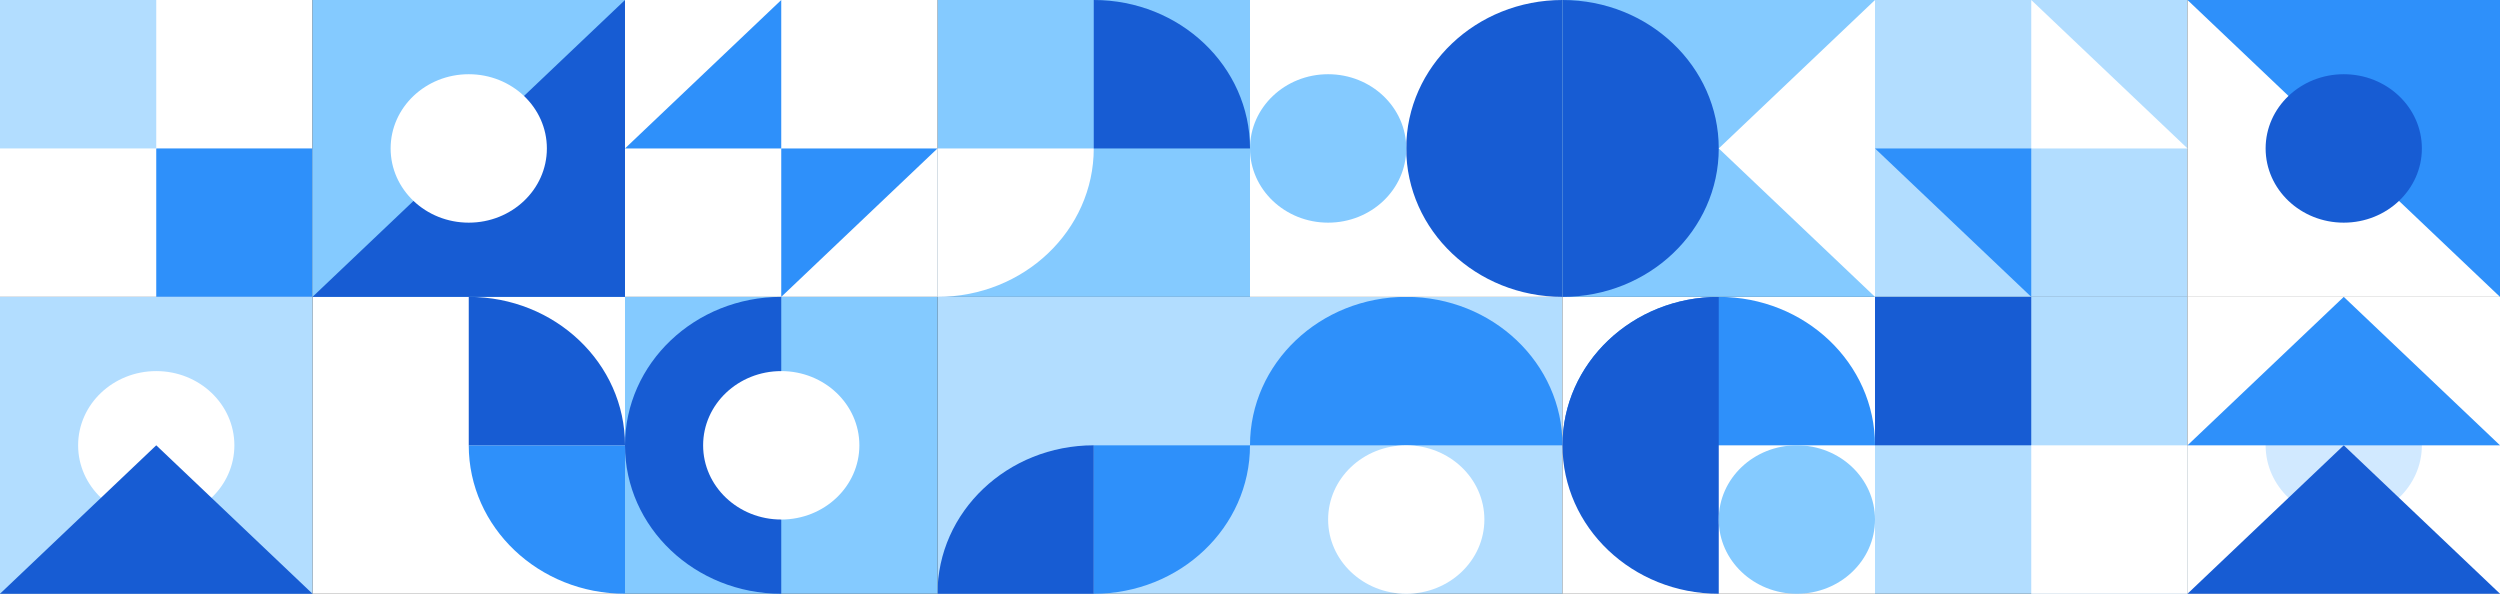 <svg width="1280" height="304" viewBox="0 0 1280 304" fill="none" xmlns="http://www.w3.org/2000/svg">
<rect x="0" y="0" width="1280" height="304" fill="#333333" stroke="none"/>
<rect width="160" height="152" transform="translate(480)" fill="#84CAFF"/>
<path d="M480 76H560C560 117.974 524.183 152 480 152V76Z" fill="white"/>
<path d="M560 0C604.183 0 640 34.026 640 76H560V0Z" fill="#175CD3"/>
<rect width="160" height="152" transform="translate(480 152)" fill="#B2DDFF"/>
<path d="M560 228H640C640 269.974 604.183 304 560 304V228Z" fill="#2E90FA"/>
<path d="M560 228C515.817 228 480 262.026 480 304H560V228Z" fill="#175CD3"/>
<rect width="160" height="152" transform="translate(160 152)" fill="white"/>
<path d="M320 228H240C240 269.974 275.817 304 320 304V228Z" fill="#2E90FA"/>
<path d="M240 152C284.183 152 320 186.026 320 228H240V152Z" fill="#175CD3"/>
<rect width="160" height="152" transform="translate(320)" fill="white"/>
<path d="M400 76H480L400 152V76Z" fill="#2E90FA"/>
<path d="M400 0V76H320L400 0Z" fill="#2E90FA"/>
<rect width="160" height="152" transform="translate(320 152)" fill="#84CAFF"/>
<path d="M400 304C355.817 304 320 269.974 320 228C320 186.026 355.817 152 400 152V304Z" fill="#175CD3"/>
<ellipse cx="400" cy="228" rx="40" ry="38" fill="white"/>
<rect width="160" height="152" fill="white"/>
<rect x="80" y="76" width="80" height="76" fill="#2E90FA"/>
<rect width="80" height="76" fill="#B2DDFF"/>
<rect width="160" height="152" transform="translate(0 152)" fill="#B2DDFF"/>
<ellipse cx="80" cy="228" rx="40" ry="38" fill="white"/>
<path d="M160 304H0L80 228L160 304Z" fill="#175CD3"/>
<rect width="160" height="152" transform="translate(160)" fill="#84CAFF"/>
<path d="M320 0V152H160L320 0Z" fill="#175CD3"/>
<ellipse cx="240" cy="76" rx="40" ry="38" fill="white"/>
<rect width="160" height="152" transform="translate(960)" fill="#B2DDFF"/>
<path d="M1040 76L1040 0L1120 76L1040 76Z" fill="white"/>
<path d="M960 76L1040 76L1040 152L960 76Z" fill="#2E90FA"/>
<rect width="160" height="152" transform="translate(640 152)" fill="#B2DDFF"/>
<path d="M640 228C640 186.026 675.817 152 720 152C764.183 152 800 186.026 800 228L640 228Z" fill="#2E90FA"/>
<ellipse cx="720" cy="266" rx="40" ry="38" fill="white"/>
<rect width="160" height="152" transform="translate(800 152)" fill="white"/>
<path d="M800 228C800 186.026 835.817 152 880 152C924.183 152 960 186.026 960 228L800 228Z" fill="#2E90FA"/>
<path d="M880 304C835.817 304 800 269.974 800 228C800 186.026 835.817 152 880 152V304Z" fill="#175CD3"/>
<ellipse cx="920" cy="266" rx="40" ry="38" fill="#84CAFF"/>
<rect width="160" height="152" transform="translate(640)" fill="white"/>
<path d="M800 152C755.817 152 720 117.974 720 76C720 34.026 755.817 0 800 0V152Z" fill="#175CD3"/>
<ellipse cx="680" cy="76" rx="40" ry="38" fill="#84CAFF"/>
<rect width="160" height="152" transform="translate(800)" fill="#84CAFF"/>
<path d="M800 152C844.183 152 880 117.974 880 76C880 34.026 844.183 0 800 0V152Z" fill="#175CD3"/>
<path d="M960 -1.85809e-05L960 152L880 76L960 -1.85809e-05Z" fill="white"/>
<rect width="160" height="152" transform="translate(960 152)" fill="#B2DDFF"/>
<rect x="960" y="152" width="80" height="76" fill="#175CD3"/>
<rect x="1040" y="228" width="80" height="76" fill="white"/>
<rect width="160" height="152" transform="translate(1120 152)" fill="white"/>
<ellipse cx="1200" cy="228" rx="40" ry="38" fill="#D1E9FF"/>
<path d="M1280 304H1120L1200 228L1280 304Z" fill="#175CD3"/>
<path d="M1280 228H1120L1200 152L1280 228Z" fill="#2E90FA"/>
<rect width="160" height="152" transform="translate(1120)" fill="white"/>
<path d="M1120 0L1280 -6.99382e-06L1280 152L1120 0Z" fill="#2E90FA"/>
<ellipse cx="1200" cy="76" rx="40" ry="38" fill="#175CD3"/>
</svg>
